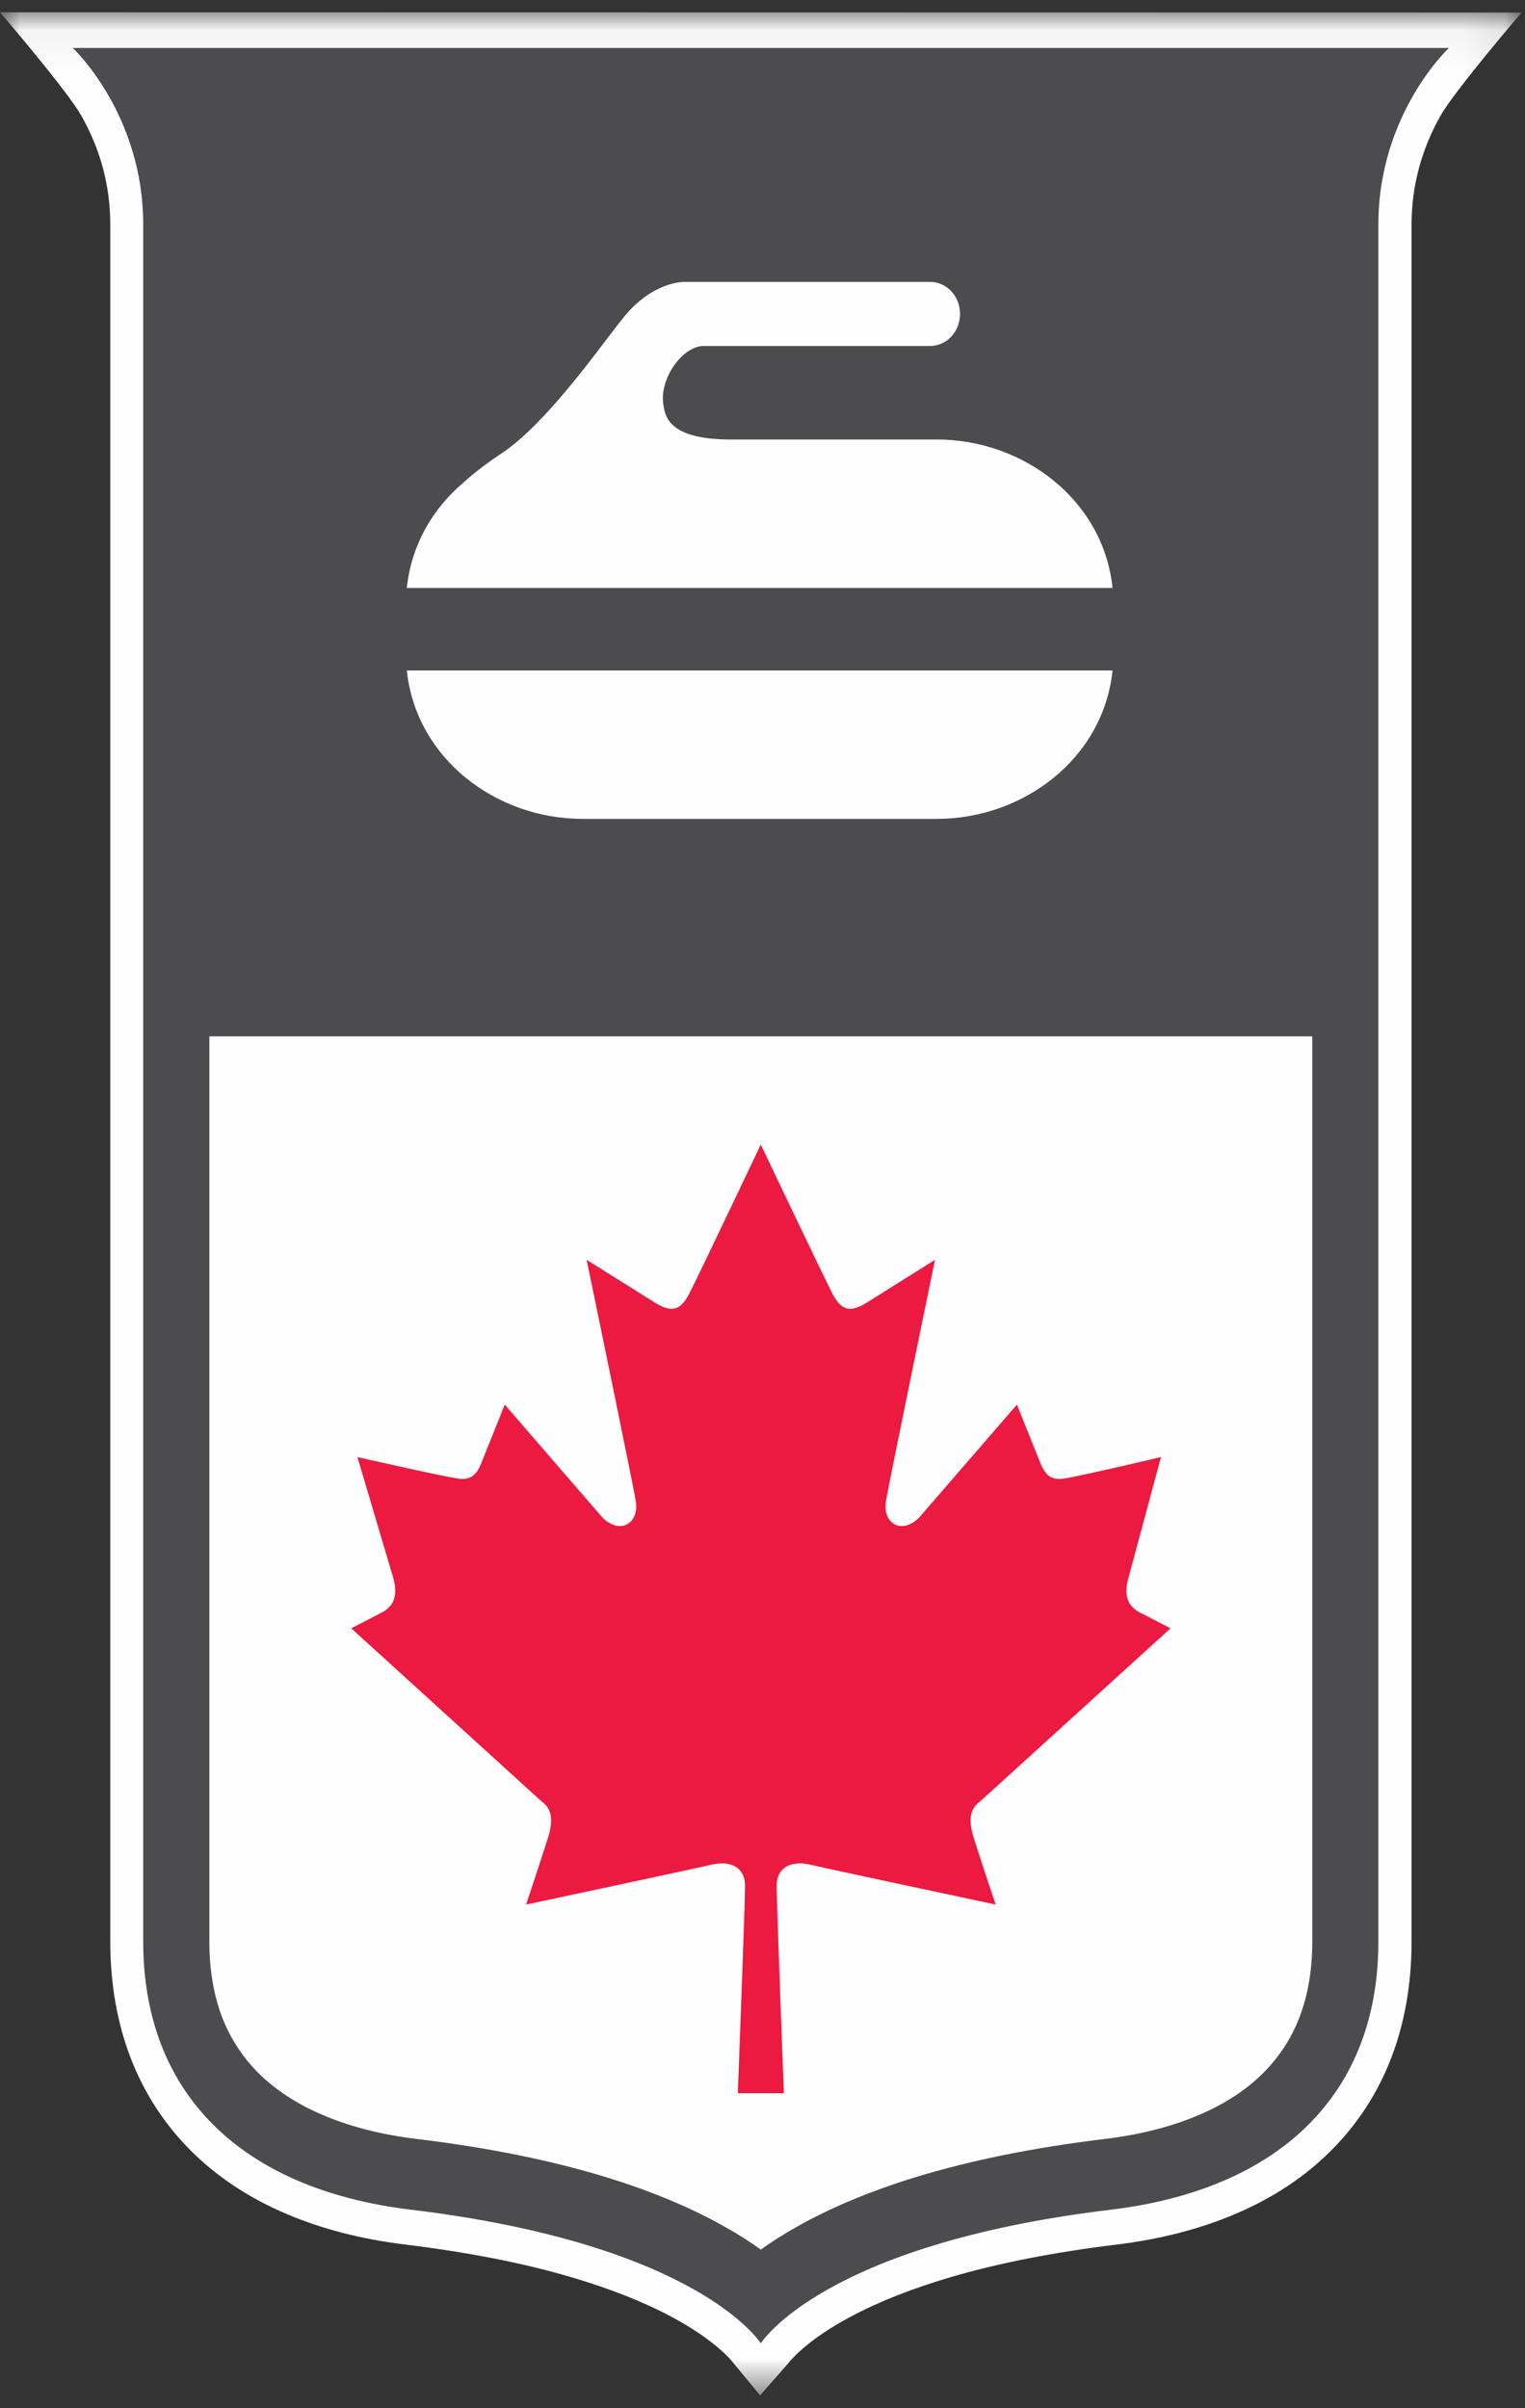
<svg width="38px" height="60px" viewBox="0 0 38 60" version="1.1" xmlns="http://www.w3.org/2000/svg" xmlns:xlink="http://www.w3.org/1999/xlink">
    <rect x="0" y="0" width="38" height="60" fill="#333333" stroke="none"/>
    <defs>
        <polygon id="path-1" points="0 0.053 37.915 0.053 37.915 59.426 0 59.426"></polygon>
    </defs>
    <g id="Group-3" transform="translate(0, 0.253)">
        <mask id="mask-2" fill="white">
            <use xlink:href="#path-1"></use>
        </mask>
        <g id="Clip-2"></g>
        <path d="M18.279,58.626 C18.22,58.546 17.813,58.047 16.727,57.466 C16.027,57.093 15.19,56.764 14.238,56.483 C13.043,56.131 11.665,55.862 10.141,55.675 C9.017,55.541 7.991,55.277 7.094,54.887 C6.18,54.494 5.391,53.967 4.749,53.324 C4.095,52.669 3.592,51.893 3.255,51.019 C2.92,50.145 2.748,49.173 2.748,48.125 L2.748,5.343 C2.748,4.386 2.506,3.472 2.024,2.626 C1.668,1.995 0,0.053 0,0.053 L37.915,0.059 C37.915,0.059 36.256,1.995 35.897,2.626 C35.419,3.472 35.173,4.386 35.173,5.343 L35.173,48.125 C35.173,49.173 35.003,50.145 34.667,51.019 C34.331,51.893 33.827,52.669 33.172,53.324 C32.531,53.967 31.743,54.494 30.827,54.887 C29.93,55.277 28.906,55.541 27.781,55.675 C26.259,55.862 24.881,56.131 23.683,56.483 C22.731,56.764 21.894,57.093 21.197,57.466 C20.102,58.05 19.698,58.555 19.643,58.627 L18.94,59.426 L18.279,58.626" id="Fill-1" fill="#FEFEFE" mask="url(#mask-2)"></path>
    </g>
    <path d="M32.699,48.379 C32.699,49.077 32.592,49.712 32.379,50.262 C32.18,50.781 31.877,51.246 31.484,51.641 C31.066,52.061 30.532,52.412 29.901,52.683 C29.21,52.981 28.404,53.189 27.502,53.295 C25.77,53.505 24.2,53.821 22.832,54.238 C21.702,54.585 20.699,55.001 19.854,55.48 C19.509,55.673 19.212,55.864 18.957,56.048 C18.703,55.864 18.408,55.673 18.062,55.48 C17.218,55.001 16.216,54.585 15.083,54.238 C13.719,53.821 12.147,53.505 10.414,53.295 C9.512,53.189 8.705,52.981 8.016,52.683 C7.385,52.412 6.852,52.061 6.431,51.641 C6.038,51.246 5.738,50.781 5.536,50.262 C5.325,49.712 5.217,49.077 5.217,48.379 L5.217,25.821 L32.699,25.821 L32.699,48.379" id="Fill-4" fill="#FEFEFE"></path>
    <path d="M32.699,48.379 C32.699,49.077 32.592,49.712 32.379,50.262 C32.18,50.781 31.877,51.246 31.484,51.641 C31.066,52.061 30.532,52.412 29.901,52.683 C29.21,52.981 28.404,53.189 27.502,53.295 C25.77,53.505 24.2,53.821 22.832,54.238 C21.702,54.585 20.699,55.001 19.854,55.48 C19.509,55.673 19.212,55.864 18.957,56.048 C18.703,55.864 18.408,55.673 18.062,55.48 C17.218,55.001 16.216,54.585 15.083,54.238 C13.719,53.821 12.147,53.505 10.414,53.295 C9.512,53.189 8.705,52.981 8.016,52.683 C7.385,52.412 6.852,52.061 6.431,51.641 C6.038,51.246 5.738,50.781 5.536,50.262 C5.325,49.712 5.217,49.077 5.217,48.379 L5.217,25.821 L32.699,25.821 L32.699,48.379 Z M1.814,1.195 C1.814,1.195 3.569,2.834 3.569,5.597 L3.569,48.379 C3.569,52.135 5.986,54.54 10.232,55.053 C17.432,55.918 18.957,58.384 18.957,58.384 C18.957,58.384 20.484,55.918 27.685,55.053 C31.929,54.54 34.346,52.135 34.346,48.379 L34.346,5.597 C34.346,2.834 36.103,1.195 36.103,1.195 L1.814,1.195 L1.814,1.195 Z" id="Fill-6" fill="#4C4C4E"></path>
    <path d="M23.345,10.95 L18.207,10.95 C16.594,10.95 16.568,10.321 16.526,10.055 C16.48,9.743 16.607,9.342 16.851,9.032 C17.056,8.775 17.309,8.62 17.529,8.62 L23.175,8.62 C23.589,8.62 23.922,8.263 23.922,7.822 C23.922,7.38 23.589,7.023 23.175,7.023 L17.057,7.023 L17.039,7.023 C16.92,7.026 16.303,7.076 15.687,7.736 C15.549,7.884 15.366,8.126 15.111,8.46 C14.478,9.293 13.42,10.684 12.508,11.288 C12.263,11.45 11.849,11.743 11.537,12.033 C10.779,12.677 10.25,13.578 10.137,14.649 L27.723,14.649 C27.491,12.441 25.488,10.95 23.345,10.95 M10.137,16.705 L27.723,16.705 C27.491,18.913 25.488,20.402 23.345,20.402 L14.513,20.402 C12.371,20.402 10.371,18.913 10.137,16.705" id="Fill-8" fill="#FEFEFE"></path>
    <path d="M19.532,52.151 C19.532,52.151 19.353,47.451 19.353,46.984 C19.353,46.513 19.727,46.354 20.172,46.454 C20.623,46.561 24.809,47.451 24.809,47.451 C24.809,47.451 24.489,46.501 24.265,45.796 C24.044,45.09 24.334,44.965 24.489,44.821 L29.167,40.569 L28.426,40.187 C27.978,39.969 28.05,39.572 28.119,39.31 L28.93,36.302 C28.93,36.302 26.981,36.764 26.524,36.836 C26.163,36.896 26.038,36.719 25.925,36.456 L25.34,34.995 L22.895,37.819 C22.435,38.258 21.99,37.923 22.074,37.409 C22.152,36.941 23.298,31.388 23.298,31.388 C23.298,31.388 22.032,32.182 21.611,32.446 C21.195,32.707 20.971,32.665 20.748,32.242 C20.525,31.813 18.957,28.516 18.957,28.516 C18.957,28.516 17.392,31.813 17.169,32.242 C16.945,32.665 16.723,32.707 16.304,32.446 C15.885,32.182 14.618,31.388 14.618,31.388 C14.618,31.388 15.768,36.941 15.844,37.409 C15.928,37.923 15.482,38.258 15.02,37.819 L12.577,34.995 L11.992,36.456 C11.88,36.719 11.755,36.896 11.391,36.836 C10.936,36.764 8.906,36.302 8.906,36.302 L9.798,39.31 C9.868,39.572 9.937,39.969 9.491,40.187 L8.752,40.569 L13.428,44.821 C13.583,44.965 13.876,45.09 13.652,45.796 C13.428,46.501 13.109,47.451 13.109,47.451 C13.109,47.451 17.296,46.561 17.743,46.454 C18.19,46.354 18.565,46.513 18.565,46.984 C18.565,47.451 18.385,52.151 18.385,52.151 L19.532,52.151" id="Fill-10" fill="#EC1940"></path>
</svg>